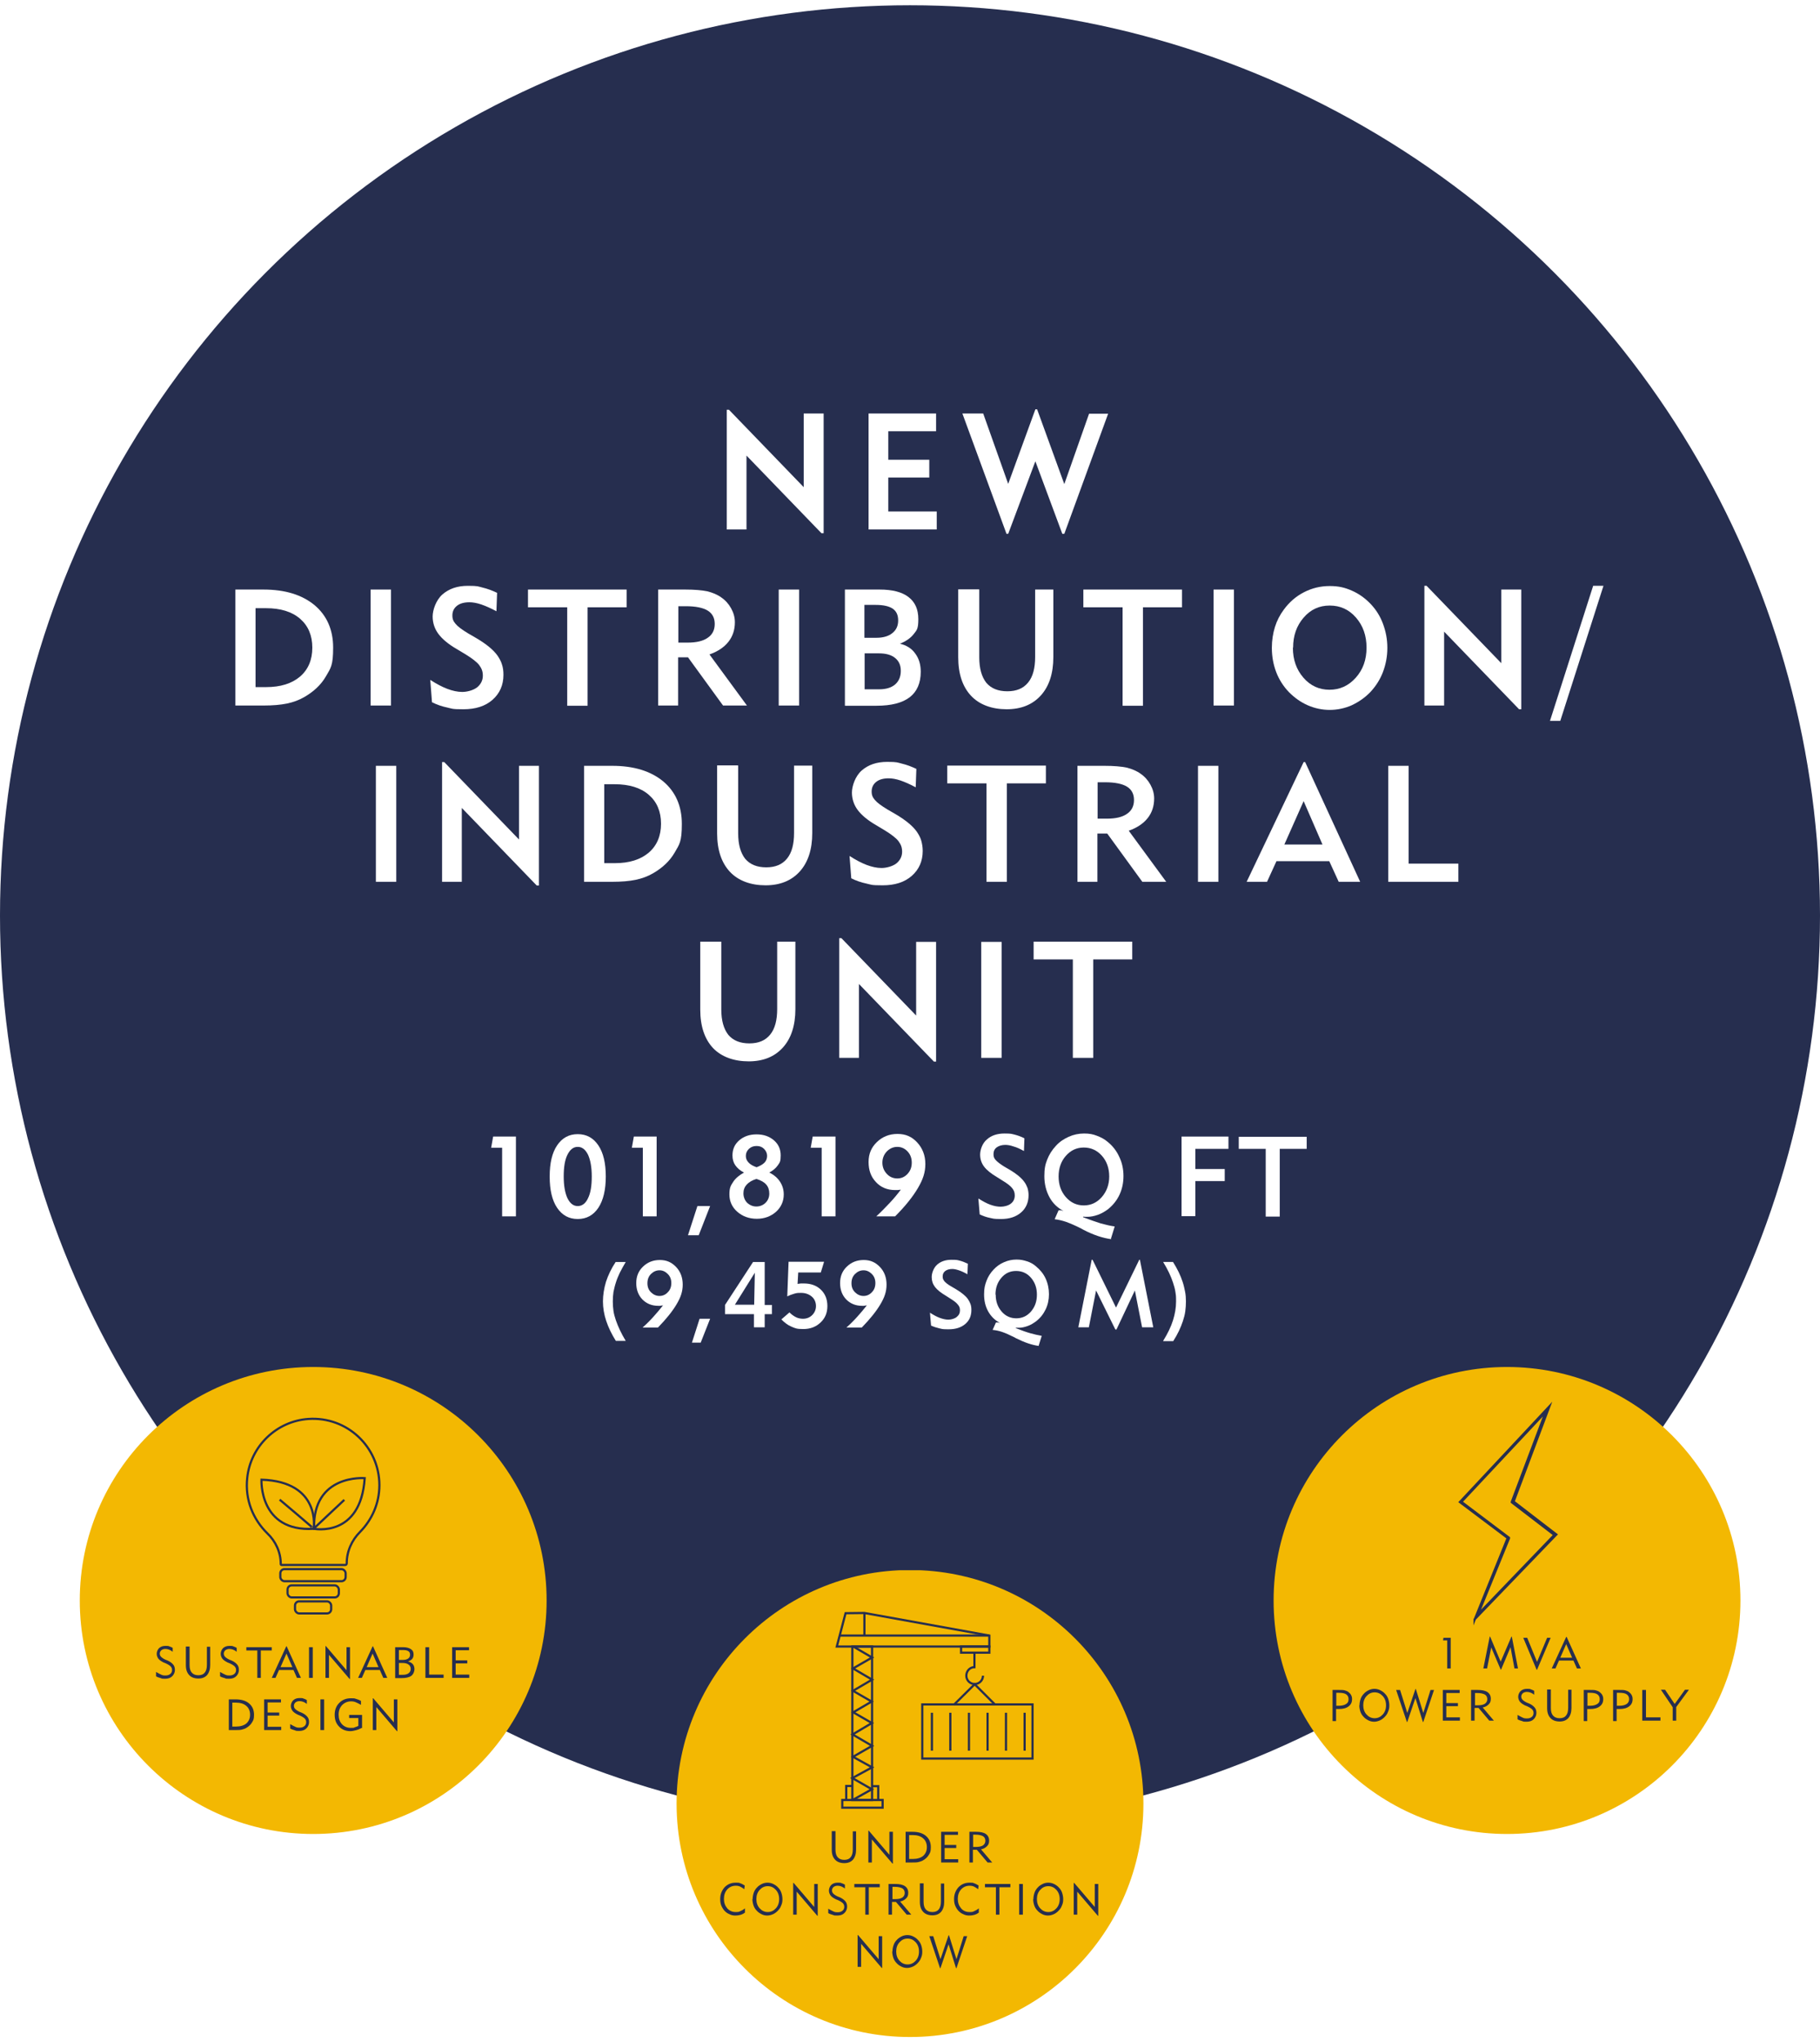 <?xml version="1.0" encoding="UTF-8"?> <svg xmlns="http://www.w3.org/2000/svg" xmlns:xlink="http://www.w3.org/1999/xlink" id="Layer_2" version="1.1" viewBox="0 0 830.4 931.5"><defs><style> .st0, .st1 { fill: none; } .st2, .st3 { fill: #262e4f; } .st3, .st1 { stroke: #262e4f; stroke-miterlimit: 10; } .st4 { clip-path: url(#clippath-1); } .st5 { clip-path: url(#clippath-3); } .st6 { clip-path: url(#clippath-2); } .st7 { fill: #fff; } .st8 { fill: #f3b802; } .st9 { clip-path: url(#clippath); } </style><clipPath id="clippath"><circle class="st0" cx="1530.1" cy="520.2" r="546.1"></circle></clipPath><clipPath id="clippath-1"><rect class="st0" x="36.4" y="623.5" width="213" height="213"></rect></clipPath><clipPath id="clippath-2"><rect class="st0" x="581.1" y="623.5" width="213" height="213"></rect></clipPath><clipPath id="clippath-3"><rect class="st0" x="308.7" y="716.2" width="213" height="213"></rect></clipPath></defs><g class="st9"><g id="_x32_2311_Martland_Park_Wigan_CGI_aerial_view02_x5F_AIExtension.psd"><image id="_x32_2311_Martland_Park_Wigan_CGI_aerial_view02_x5F_AIExtension" width="5000" height="4000" transform="translate(727.7 -98.1) scale(.3)"></image></g></g><g><circle class="st2" cx="415.2" cy="417.6" r="415.2"></circle><g><path class="st7" d="M229.1,554.8v-31.3h-5l.9-5.1h10.4v36.4h-6.3Z"></path><path class="st7" d="M250.8,536.6c0-6.1,1.1-10.8,3.4-14.2,2.3-3.4,5.4-5.1,9.4-5.1s7.1,1.7,9.4,5.1c2.3,3.4,3.4,8.2,3.4,14.2s-1.1,10.8-3.4,14.3c-2.3,3.4-5.4,5.1-9.4,5.1s-7.1-1.7-9.4-5.1c-2.3-3.4-3.4-8.2-3.4-14.2ZM257.2,536.6c0,4.2.6,7.5,1.7,9.9,1.2,2.4,2.7,3.6,4.7,3.6s3.6-1.2,4.7-3.6c1.2-2.4,1.7-5.7,1.7-9.9s-.6-7.5-1.7-9.9c-1.2-2.4-2.7-3.6-4.7-3.6s-3.5,1.2-4.7,3.6c-1.2,2.4-1.7,5.7-1.7,9.9Z"></path><path class="st7" d="M293.3,554.8v-31.3h-5l.9-5.1h10.4v36.4h-6.3Z"></path><path class="st7" d="M313.9,563.4l4.3-13.3h5.8s-5.2,13.3-5.2,13.3h-4.9Z"></path><path class="st7" d="M339.4,534.8c-1.7-.9-3-2-3.9-3.3-.9-1.3-1.3-2.8-1.3-4.5,0-2.8,1-5.1,3.1-6.9s4.7-2.7,7.9-2.7,5.8.9,7.9,2.7c2.1,1.8,3.1,4.1,3.1,6.9s-.4,3.2-1.3,4.5c-.9,1.3-2.2,2.4-3.9,3.3,2.2,1.1,3.8,2.5,4.9,4.2,1.1,1.7,1.7,3.6,1.7,5.8,0,3.1-1.2,5.8-3.5,7.9-2.4,2.1-5.3,3.2-8.8,3.2s-6.5-1.1-8.9-3.2c-2.4-2.1-3.6-4.8-3.6-7.9s.6-4,1.7-5.7c1.1-1.7,2.8-3.1,5-4.3ZM345.2,537.7c-2,.6-3.5,1.5-4.5,2.6s-1.5,2.4-1.5,4,.6,3.2,1.7,4.3c1.2,1.1,2.6,1.7,4.2,1.7s3.1-.6,4.2-1.7,1.7-2.5,1.7-4.2-.5-3.1-1.4-4.1c-.9-1.1-2.4-1.9-4.5-2.6ZM345.2,532.4c1.6-.6,2.8-1.3,3.6-2.1s1.2-1.9,1.2-3.1-.5-2.3-1.4-3.2c-.9-.9-2-1.3-3.4-1.3s-2.5.4-3.5,1.3c-.9.9-1.4,1.9-1.4,3.2s.4,2.1,1.2,3c.8.9,2,1.6,3.7,2.2Z"></path><path class="st7" d="M374.9,554.8v-31.3h-5l.9-5.1h10.4v36.4h-6.3Z"></path><path class="st7" d="M411.1,542.6l-1.5.2h-1.2c-3.5,0-6.5-1.2-8.7-3.6-2.3-2.4-3.4-5.4-3.4-9.2s1.3-6.7,3.8-9.1c2.5-2.4,5.6-3.7,9.4-3.7s6.6,1.3,9,3.9c2.4,2.6,3.7,5.9,3.7,9.8s-1.1,7.1-3.4,11c-2.3,3.9-5.7,8.2-10.4,12.9h-8.6c2.2-2,4.2-4.1,6.2-6.2,1.9-2,3.6-4.1,5.1-6.1ZM416,530.3c0-2-.6-3.7-1.9-5.1-1.3-1.4-2.9-2.1-4.7-2.1s-3.4.7-4.8,2.1c-1.3,1.4-2,3.1-2,5.1s.7,3.7,2,5.1c1.3,1.4,2.9,2.1,4.8,2.1s3.4-.7,4.7-2.1c1.3-1.4,1.9-3.1,1.9-5.1Z"></path><path class="st7" d="M446.5,546.7c1.9,1.2,3.7,2.2,5.4,2.8,1.7.6,3.2.9,4.7.9s3.5-.5,4.6-1.4c1.2-.9,1.8-2.2,1.8-3.7s-.4-2.4-1.2-3.4c-.8-1-2.2-2.1-4.2-3.3l-2.7-1.7c-2.7-1.6-4.7-3.2-5.9-4.8-1.2-1.6-1.8-3.4-1.8-5.5s1-5.2,3.1-6.9c2-1.8,4.7-2.7,8-2.7s3.2.2,4.6.5c1.5.4,3,.9,4.5,1.7l-.2,5.8c-1.8-1-3.3-1.7-4.8-2.1-1.4-.5-2.7-.7-3.7-.7-1.6,0-2.9.4-3.9,1.1-1,.7-1.5,1.8-1.5,3.1s.3,1.9,1,2.7c.7.8,2,1.8,3.9,3l2.6,1.5c3,1.8,5.2,3.6,6.5,5.4.7.9,1.1,1.8,1.5,2.8.3,1,.5,2.1.5,3.3,0,3.2-1.1,5.9-3.4,7.9-2.3,2-5.3,3-9.1,3s-3.5-.2-5.1-.5-3.2-.9-4.7-1.6l-.6-7.2Z"></path><path class="st7" d="M507,565.2c-3.8-.5-8.1-1.9-12.7-4.3l-.9-.5c-2.7-1.4-5.1-2.4-7-3.1-1.8-.6-3.5-1-5.2-1.2l1.8-4.1c.3,0,.6,0,.9,0l1.3.3c-2.7-1.4-4.9-3.5-6.4-6.3-1.5-2.8-2.3-6-2.3-9.5s.4-5.3,1.3-7.6,2.2-4.4,4-6.3c1.6-1.8,3.6-3.1,5.8-4.1,2.2-1,4.6-1.5,7-1.5s4,.3,5.8,1c1.9.7,3.6,1.6,5.1,2.9,2.2,1.8,4,4.1,5.2,6.8,1.3,2.7,1.9,5.6,1.9,8.7s-.6,5.9-1.8,8.5c-1.2,2.6-3,4.8-5.2,6.6-1.5,1.1-3,2-4.7,2.6-1.7.6-3.3.9-4.8.9h-1.1s-.8-.1-.8-.1v.3c3.2,1.2,5.8,2.1,8,2.8,2.2.6,4.3,1.1,6.4,1.4l-1.7,5.5ZM483,536.6c0,3.7,1.1,6.9,3.3,9.4,2.2,2.5,4.9,3.8,8.2,3.8s6-1.3,8.2-3.8c2.2-2.5,3.4-5.7,3.4-9.4s-1.1-6.9-3.3-9.4c-2.2-2.5-5-3.8-8.3-3.8s-6,1.3-8.2,3.8c-2.2,2.5-3.3,5.7-3.3,9.4Z"></path><path class="st7" d="M539.1,554.8v-36.4h21.4v5.6h-15.1v9.2h13.4v5.5h-13.4v16h-6.3Z"></path><path class="st7" d="M583.9,524v30.9h-6.4v-30.9h-12.3v-5.5h31v5.5h-12.2Z"></path><path class="st7" d="M285.5,575.6c-1,1.7-1.9,3.3-2.7,4.9-.7,1.5-1.4,3.1-1.8,4.5-.5,1.5-.8,2.9-1.1,4.3-.2,1.4-.3,2.8-.3,4.3s.1,2.9.3,4.3c.2,1.4.6,2.8,1.1,4.3,1,2.9,2.5,6.1,4.5,9.4h-4.5c-1.9-3-3.4-6.1-4.4-9.1-1-3-1.5-6-1.5-8.9s.5-6,1.4-9c1-3,2.4-6,4.4-9h4.5Z"></path><path class="st7" d="M302.4,595.4l-1.2.2h-.9c-2.9,0-5.3-1-7.2-2.9-1.9-2-2.8-4.5-2.8-7.5s1-5.5,3.1-7.5c2.1-2,4.6-3,7.7-3s5.4,1.1,7.4,3.2c2,2.1,3,4.8,3,8s-.9,5.8-2.8,9c-1.9,3.2-4.7,6.7-8.5,10.6h-7c1.8-1.6,3.5-3.3,5.1-5.1,1.5-1.7,2.9-3.3,4.2-5ZM306.3,585.2c0-1.6-.5-3-1.6-4.1-1.1-1.1-2.3-1.7-3.8-1.7s-2.8.6-3.9,1.7c-1.1,1.1-1.6,2.5-1.6,4.2s.5,3,1.6,4.1c1.1,1.1,2.4,1.7,3.9,1.7s2.8-.6,3.8-1.7c1.1-1.1,1.6-2.5,1.6-4.2Z"></path><path class="st7" d="M315.7,612.4l3.5-10.9h4.8s-4.3,10.9-4.3,10.9h-4Z"></path><path class="st7" d="M344,605.4v-6h-13.2v-4.2s12.8-19.6,12.8-19.6h5.3v19.6h3.3v4.2h-3.3v6h-4.8ZM344.1,595.1l.3-14.6-9.1,14.6h8.8Z"></path><path class="st7" d="M360.3,598.7c.9.9,1.9,1.6,2.9,2.1,1,.5,2.1.7,3.2.7,1.7,0,3.1-.6,4.2-1.7,1.1-1.1,1.7-2.5,1.7-4.1s-.6-3.2-1.9-4.3c-1.3-1.1-2.9-1.7-4.9-1.7s-2.1.1-3.2.4c-1.1.3-2.1.7-3.1,1.2l.6-15.8h16.2l-1.5,4.9h-10.3l-.3,5.2,1.5-.2h1.4c3.1,0,5.7.9,7.7,2.8,2,1.9,3,4.4,3,7.5s-1,5.5-3.1,7.5-4.7,3-7.9,3-3.7-.4-5.4-1.1c-1.7-.7-3.2-1.9-4.6-3.3l3.7-3.2Z"></path><path class="st7" d="M395.4,595.4l-1.2.2h-.9c-2.9,0-5.3-1-7.2-2.9-1.9-2-2.8-4.5-2.8-7.5s1-5.5,3.1-7.5c2.1-2,4.6-3,7.7-3s5.4,1.1,7.4,3.2c2,2.1,3,4.8,3,8s-.9,5.8-2.8,9c-1.9,3.2-4.7,6.7-8.5,10.6h-7c1.8-1.6,3.5-3.3,5.1-5.1,1.5-1.7,2.9-3.3,4.2-5ZM399.4,585.2c0-1.6-.5-3-1.6-4.1s-2.3-1.7-3.8-1.7-2.8.6-3.9,1.7c-1.1,1.1-1.6,2.5-1.6,4.2s.5,3,1.6,4.1c1.1,1.1,2.4,1.7,3.9,1.7s2.8-.6,3.8-1.7c1.1-1.1,1.6-2.5,1.6-4.2Z"></path><path class="st7" d="M424.4,598.8c1.6,1,3,1.8,4.4,2.3,1.4.5,2.6.8,3.9.8s2.8-.4,3.8-1.2c1-.8,1.5-1.8,1.5-3s-.3-1.9-1-2.7c-.6-.8-1.8-1.7-3.4-2.7l-2.2-1.4c-2.2-1.3-3.8-2.6-4.8-3.9-1-1.3-1.5-2.8-1.5-4.5s.8-4.2,2.5-5.7c1.7-1.5,3.9-2.2,6.5-2.2s2.6.1,3.8.4c1.2.3,2.4.8,3.7,1.4l-.2,4.8c-1.4-.8-2.7-1.4-3.9-1.8-1.2-.4-2.2-.6-3-.6-1.3,0-2.4.3-3.2.9-.8.6-1.2,1.4-1.2,2.5s.3,1.5.8,2.2c.6.7,1.6,1.5,3.2,2.4l2.2,1.3c2.5,1.5,4.3,3,5.3,4.4.5.7.9,1.5,1.2,2.3.3.8.4,1.7.4,2.7,0,2.7-.9,4.8-2.8,6.4-1.9,1.6-4.4,2.4-7.5,2.4s-2.8-.1-4.2-.4c-1.3-.3-2.6-.7-3.9-1.3l-.5-5.9Z"></path><path class="st7" d="M474,613.9c-3.1-.4-6.6-1.6-10.4-3.5l-.7-.4c-2.2-1.1-4.2-2-5.7-2.5-1.5-.5-2.9-.8-4.3-.9l1.5-3.4c.2,0,.5,0,.8,0l1,.2c-2.2-1.2-4-2.9-5.3-5.2-1.3-2.3-1.9-4.9-1.9-7.8s.4-4.3,1.1-6.2c.7-1.9,1.8-3.6,3.2-5.1,1.3-1.4,2.9-2.6,4.8-3.4,1.8-.8,3.7-1.2,5.7-1.2s3.2.3,4.8.8c1.6.5,3,1.3,4.2,2.4,1.8,1.5,3.3,3.3,4.3,5.5s1.5,4.6,1.5,7.1-.5,4.8-1.5,6.9c-1,2.1-2.4,3.9-4.3,5.4-1.2.9-2.5,1.7-3.9,2.2s-2.7.8-3.9.8h-.9s-.6,0-.6,0v.2c2.6,1,4.8,1.8,6.6,2.3,1.8.5,3.5.9,5.2,1.2l-1.4,4.5ZM454.3,590.5c0,3.1.9,5.6,2.7,7.7,1.8,2.1,4.1,3.1,6.7,3.1s4.9-1,6.7-3.1c1.8-2.1,2.7-4.6,2.7-7.7s-.9-5.6-2.7-7.7c-1.8-2.1-4.1-3.1-6.8-3.1s-4.9,1-6.7,3.1c-1.8,2.1-2.7,4.6-2.7,7.7Z"></path><path class="st7" d="M492,605.4l6.1-30.8h.4l10.7,21.8,10.6-21.8h.3l6.1,30.8h-5.1s-3.3-16.8-3.3-16.8l-8.4,17.8h-.5s-8.8-17.8-8.8-17.8l-3.3,16.8h-4.8Z"></path><path class="st7" d="M530.7,611.6c2.1-3.4,3.6-6.5,4.5-9.4.9-2.9,1.4-5.7,1.4-8.6s-.1-2.9-.3-4.3c-.2-1.4-.6-2.8-1.1-4.3-.9-2.8-2.4-6-4.5-9.4h4.5c1.9,3,3.4,6,4.4,9.1.5,1.5.8,2.9,1.1,4.4s.4,3,.4,4.5-.1,3-.3,4.5c-.2,1.5-.6,3-1.1,4.5-1,3-2.4,6-4.4,9.1h-4.5Z"></path></g><g class="st4"><path class="st8" d="M142.9,836.5c58.8,0,106.5-47.7,106.5-106.5s-47.7-106.5-106.5-106.5-106.5,47.7-106.5,106.5,47.7,106.5,106.5,106.5"></path></g><g><path class="st2" d="M71.4,762.7c.9.5,1.6.9,2.3,1.2s1.2.3,1.8.3c.9,0,1.6-.2,2.2-.7s.8-1.1.8-1.8-.2-1.1-.6-1.6c-.4-.4-1.1-.9-2.2-1.4l-1-.4c-1-.5-1.8-1-2.4-1.7-.5-.7-.8-1.4-.8-2.3s.4-1.9,1.1-2.6c.8-.7,1.7-1,2.9-1s1.2,0,1.7.2c.6.2,1.1.4,1.6.7v1.8c-.6-.5-1.2-.8-1.7-1s-1.1-.3-1.7-.3-1.3.2-1.8.6c-.4.4-.7.9-.7,1.5s.2,1.1.6,1.5c.4.4,1.1.9,2,1.3l1,.4c1.1.5,1.9,1.1,2.5,1.8s.8,1.5.8,2.5-.4,2.1-1.3,2.9c-.8.8-1.9,1.1-3.2,1.1s-1.3,0-2-.3c-.7-.2-1.4-.4-2.1-.8v-2Z"></path><path class="st2" d="M86.5,751.2v8.2c0,1.6.3,2.7,1,3.5.7.8,1.7,1.2,3,1.2s2.3-.4,2.9-1.2c.7-.8,1-2,1-3.6v-8.2h1.5v8.4c0,1.9-.5,3.4-1.4,4.5-1,1.1-2.3,1.6-4,1.6s-3.2-.5-4.2-1.6-1.5-2.5-1.5-4.5v-8.5h1.7Z"></path><path class="st2" d="M100.6,762.7c.9.5,1.6.9,2.3,1.2s1.2.3,1.8.3c.9,0,1.6-.2,2.2-.7s.8-1.1.8-1.8-.2-1.1-.6-1.6c-.4-.4-1.1-.9-2.2-1.4l-1-.4c-1-.5-1.8-1-2.4-1.7-.5-.7-.8-1.4-.8-2.3s.4-1.9,1.1-2.6c.8-.7,1.7-1,2.9-1s1.2,0,1.7.2c.6.2,1.1.4,1.6.7v1.8c-.6-.5-1.2-.8-1.7-1s-1.1-.3-1.7-.3-1.3.2-1.8.6c-.4.4-.7.9-.7,1.5s.2,1.1.6,1.5c.4.4,1.1.9,2,1.3l1,.4c1.1.5,1.9,1.1,2.5,1.8s.8,1.5.8,2.5-.4,2.1-1.3,2.9c-.8.8-1.9,1.1-3.2,1.1s-1.3,0-2-.3c-.7-.2-1.4-.4-2.1-.8v-2Z"></path><path class="st2" d="M117.4,765.3v-12.5h-5v-1.5h11.6v1.5h-5v12.5h-1.7Z"></path><path class="st2" d="M124,765.3l6.6-14.4h.2l6.5,14.4h-1.8l-1.6-3.6h-6.6l-1.6,3.6h-1.7ZM128,760.4h5.4l-2.7-6.2-2.7,6.2Z"></path><path class="st2" d="M141,765.3v-14h1.7v14h-1.7Z"></path><path class="st2" d="M148.5,765.3v-14.5h.2l9.4,11v-10.5h1.6v14.5h-.2l-9.4-11v10.5h-1.6Z"></path><path class="st2" d="M163.4,765.3l6.6-14.4h.2l6.5,14.4h-1.8l-1.6-3.6h-6.6l-1.6,3.6h-1.7ZM167.3,760.4h5.4l-2.7-6.2-2.7,6.2Z"></path><path class="st2" d="M180.3,765.3v-14h3.6c1.5,0,2.7.3,3.6.9s1.2,1.4,1.2,2.4-.2,1.4-.6,2c-.4.5-1.1.9-1.9,1.2,1,.3,1.7.7,2.2,1.3s.7,1.4.7,2.3-.5,2.3-1.5,3c-1,.7-2.5,1-4.4,1h-2.9ZM182,757.1h1.8c1,0,1.8-.2,2.4-.6s.9-1,.9-1.8-.3-1.3-.8-1.6c-.6-.4-1.4-.5-2.6-.5h-1.7v4.6ZM182,763.9h1.6c1.2,0,2.2-.2,2.8-.7.7-.5,1-1.2,1-2s-.3-1.5-1-2-1.6-.7-2.8-.7h-1.6v5.5Z"></path><path class="st2" d="M194.1,765.3v-14h1.7v12.5h6.6v1.5h-8.3Z"></path><path class="st2" d="M206.3,765.3v-14h7.7v1.4h-6.1v4.6h5.3v1.4h-5.3v5.1h6.2v1.5h-7.8Z"></path><path class="st2" d="M104.4,789.1v-14h3.1c2.6,0,4.7.6,6.2,1.9s2.2,3,2.2,5.1-.3,2.5-.9,3.5c-.6,1-1.4,1.8-2.6,2.5-.6.4-1.4.6-2.1.8-.8.2-1.7.2-2.8.2h-3.1ZM106,787.5h1.7c2,0,3.6-.5,4.7-1.4,1.1-1,1.7-2.3,1.7-4s-.6-3.1-1.7-4c-1.1-1-2.7-1.5-4.7-1.5h-1.7v11Z"></path><path class="st2" d="M120.5,789.1v-14h7.7v1.4h-6.1v4.6h5.3v1.4h-5.3v5.1h6.2v1.5h-7.8Z"></path><path class="st2" d="M132.6,786.5c.9.5,1.6.9,2.3,1.2s1.2.3,1.8.3c.9,0,1.6-.2,2.2-.7s.8-1.1.8-1.8-.2-1.1-.6-1.6c-.4-.4-1.1-.9-2.2-1.4l-1-.4c-1-.5-1.8-1-2.4-1.7-.5-.7-.8-1.4-.8-2.3s.4-1.9,1.1-2.6c.8-.7,1.7-1,2.9-1s1.2,0,1.7.2c.6.2,1.1.4,1.6.7v1.8c-.6-.5-1.2-.8-1.7-1s-1.1-.3-1.7-.3-1.3.2-1.8.6c-.4.4-.7.9-.7,1.5s.2,1.1.6,1.5c.4.4,1.1.9,2,1.3l1,.4c1.1.5,1.9,1.1,2.5,1.8s.8,1.5.8,2.5-.4,2.1-1.3,2.9c-.8.8-1.9,1.1-3.2,1.1s-1.3,0-2-.3c-.7-.2-1.4-.4-2.1-.8v-2Z"></path><path class="st2" d="M146.2,789.1v-14h1.7v14h-1.7Z"></path><path class="st2" d="M165.1,788.1c-1,.5-1.9.9-2.8,1.1-.8.2-1.7.4-2.4.4-2.1,0-3.9-.7-5.2-2.1-1.4-1.4-2-3.2-2-5.4s.7-4,2.1-5.4,3.1-2.1,5.3-2.1,1.6.1,2.4.3c.8.2,1.5.5,2.2.9v1.8c-.9-.5-1.7-.9-2.4-1.2-.7-.3-1.4-.4-2.1-.4-1.6,0-3,.6-4.1,1.7-1.1,1.2-1.6,2.6-1.6,4.4s.5,3.2,1.5,4.3,2.4,1.7,4,1.7,1.2,0,1.7-.2c.6-.2,1.2-.4,1.8-.7v-3.6h-4.2v-1.4h5.9v6.1Z"></path><path class="st2" d="M170.1,789.1v-14.5h.2l9.4,11v-10.5h1.6v14.5h-.2l-9.4-11v10.5h-1.6Z"></path></g><g><path class="st1" d="M158.2,713h0c0-5.4,2.3-10.5,6.1-14.3,5.4-5.5,8.8-13,8.8-21.3,0-17.4-14.7-31.4-32.4-30.2-14.5,1-26.4,12.4-27.9,26.9-1.1,9.9,2.7,18.9,9.1,25.2,3.9,3.7,6.2,8.7,6.2,14.1h0c0,.2.2.4.4.4h29c.4,0,.7-.3.7-.7Z"></path><rect class="st1" x="127.9" y="715.7" width="29.8" height="5.5" rx="1.9" ry="1.9"></rect><rect class="st1" x="131.2" y="723.1" width="23.4" height="5.5" rx="1.9" ry="1.9"></rect><rect class="st1" x="134.6" y="730.4" width="16.5" height="5.5" rx="1.9" ry="1.9"></rect><g><path class="st1" d="M166.4,674.2s-23.8-2-23.1,23.1c0,0,21.3,4.2,23.1-23.1Z"></path><path class="st1" d="M119.3,674.9s-1.2,23.9,23.8,22.4c0,0,3.6-21.5-23.8-22.4Z"></path><path class="st1" d="M157.1,684.1s-14.2,13.3-14,13.2-15.5-13.3-15.5-13.3"></path></g></g><g class="st6"><path class="st8" d="M687.6,836.5c58.8,0,106.5-47.7,106.5-106.5s-47.7-106.5-106.5-106.5-106.5,47.7-106.5,106.5,47.7,106.5,106.5,106.5"></path></g><g><path class="st2" d="M660.3,761v-12.8h-1.9l.2-1.2h3.3v14h-1.6Z"></path><path class="st2" d="M676.8,761l2.9-14.5h.2l4.8,11.4,4.9-11.4h.2l2.8,14.5h-1.6l-1.8-9.7-4.3,10.2h-.2l-4.3-10.1-1.9,9.6h-1.5Z"></path><path class="st2" d="M701.3,761.6h-.2l-6.1-14.6h1.8l4.5,11,4.6-11h1.6l-6.2,14.6Z"></path><path class="st2" d="M708,761l6.6-14.4h.2l6.5,14.4h-1.8l-1.6-3.6h-6.6l-1.6,3.6h-1.7ZM711.9,756.1h5.4l-2.7-6.2-2.7,6.2Z"></path><path class="st2" d="M608,784.8v-14h3c1.1,0,2,0,2.6.2.7.2,1.2.4,1.7.8.5.4.9.8,1.2,1.4.3.6.4,1.1.4,1.8,0,1.4-.5,2.5-1.6,3.3-1,.8-2.5,1.2-4.4,1.2s-.4,0-.6,0c-.2,0-.5,0-.7,0v5.5h-1.6ZM609.6,778h1.4c1.4,0,2.4-.3,3.2-.8s1.1-1.2,1.1-2.2-.4-1.7-1.1-2.2-1.9-.7-3.4-.7h-1.1v5.8Z"></path><path class="st2" d="M620.3,777.8c0-1,.2-2,.5-2.9s.8-1.7,1.5-2.4c.6-.7,1.4-1.2,2.2-1.6s1.7-.6,2.6-.6,1.8.2,2.6.6,1.6.9,2.2,1.6c.7.7,1.2,1.5,1.5,2.4.3.9.5,1.9.5,2.9s-.1,1.7-.4,2.5-.6,1.5-1.1,2.1c-.7.9-1.5,1.6-2.4,2.1-1,.5-2,.8-3,.8s-1.8-.2-2.6-.6c-.8-.4-1.6-.9-2.2-1.6-.7-.7-1.2-1.5-1.5-2.4s-.5-1.9-.5-2.9ZM622,777.8c0,1.7.5,3.1,1.5,4.2,1,1.1,2.2,1.7,3.7,1.7s2.7-.6,3.7-1.7c1-1.1,1.5-2.5,1.5-4.2s-.5-3.1-1.5-4.2c-1-1.1-2.2-1.7-3.7-1.7s-2.7.6-3.7,1.7c-1,1.1-1.5,2.5-1.5,4.2Z"></path><path class="st2" d="M642.1,785.4h-.2l-4.9-14.6h1.8l3.3,10.5,3.7-10.9h.2l3.4,10.9,3.3-10.5h1.6l-4.9,14.6h-.2l-3.4-10.9-3.7,10.9Z"></path><path class="st2" d="M658.3,784.8v-14h7.7v1.4h-6.1v4.6h5.3v1.4h-5.3v5.1h6.2v1.5h-7.8Z"></path><path class="st2" d="M671.2,784.8v-14h3c2,0,3.5.3,4.5,1s1.5,1.7,1.5,3-.3,1.9-1,2.6-1.6,1.2-2.7,1.4l5.1,6h-2.1l-4.9-5.8h-1.8v5.8h-1.6ZM672.9,777.8h1.4c1.4,0,2.4-.2,3.2-.7.7-.5,1.1-1.2,1.1-2.1s-.4-1.7-1.1-2.1c-.7-.4-1.9-.7-3.4-.7h-1.1v5.6Z"></path><path class="st2" d="M692.6,782.3c.9.5,1.6.9,2.3,1.2s1.2.3,1.8.3c.9,0,1.6-.2,2.2-.7s.8-1.1.8-1.8-.2-1.1-.6-1.6c-.4-.4-1.1-.9-2.2-1.4l-1-.4c-1-.5-1.8-1-2.4-1.7-.5-.7-.8-1.4-.8-2.3s.4-1.9,1.1-2.6c.8-.7,1.7-1,2.9-1s1.2,0,1.7.2c.6.2,1.1.4,1.6.7v1.8c-.6-.5-1.2-.8-1.7-1s-1.1-.3-1.7-.3-1.3.2-1.8.6c-.4.4-.7.9-.7,1.5s.2,1.1.6,1.5c.4.4,1.1.9,2,1.3l1,.4c1.1.5,1.9,1.1,2.5,1.8s.8,1.5.8,2.5-.4,2.1-1.3,2.9c-.8.8-1.9,1.1-3.2,1.1s-1.3,0-2-.3c-.7-.2-1.4-.4-2.1-.8v-2Z"></path><path class="st2" d="M707.6,770.8v8.2c0,1.6.3,2.7,1,3.5.7.8,1.7,1.2,3,1.2s2.3-.4,2.9-1.2c.7-.8,1-2,1-3.6v-8.2h1.5v8.4c0,1.9-.5,3.4-1.4,4.5-1,1.1-2.3,1.6-4,1.6s-3.2-.5-4.2-1.6-1.5-2.5-1.5-4.5v-8.5h1.7Z"></path><path class="st2" d="M722.6,784.8v-14h3c1.1,0,2,0,2.6.2.7.2,1.2.4,1.7.8.5.4.9.8,1.2,1.4.3.6.4,1.1.4,1.8,0,1.4-.5,2.5-1.6,3.3-1,.8-2.5,1.2-4.4,1.2s-.4,0-.6,0c-.2,0-.5,0-.7,0v5.5h-1.6ZM724.2,778h1.4c1.4,0,2.4-.3,3.2-.8s1.1-1.2,1.1-2.2-.4-1.7-1.1-2.2c-.7-.5-1.9-.7-3.4-.7h-1.1v5.8Z"></path><path class="st2" d="M736,784.8v-14h3c1.1,0,2,0,2.6.2.7.2,1.2.4,1.7.8.5.4.9.8,1.2,1.4.3.6.4,1.1.4,1.8,0,1.4-.5,2.5-1.6,3.3-1,.8-2.5,1.2-4.4,1.2s-.4,0-.6,0c-.2,0-.5,0-.7,0v5.5h-1.6ZM737.6,778h1.4c1.4,0,2.4-.3,3.2-.8.7-.5,1.1-1.2,1.1-2.2s-.4-1.7-1.1-2.2-1.9-.7-3.4-.7h-1.1v5.8Z"></path><path class="st2" d="M749.3,784.8v-14h1.7v12.5h6.6v1.5h-8.3Z"></path><path class="st2" d="M763.2,784.8v-6.1l-5.4-8h1.9l4.4,6.5,4.7-6.5h1.8l-5.8,7.9v6.2h-1.7Z"></path></g><g><g class="st5"><path class="st8" d="M415.2,929.1c58.8,0,106.5-47.7,106.5-106.5s-47.7-106.5-106.5-106.5-106.5,47.7-106.5,106.5,47.7,106.5,106.5,106.5"></path></g><g><path class="st2" d="M381.2,835.4v8.2c0,1.6.3,2.7,1,3.5.7.8,1.7,1.2,3,1.2s2.3-.4,2.9-1.2c.7-.8,1-2,1-3.6v-8.2h1.5v8.4c0,1.9-.5,3.4-1.4,4.5-1,1.1-2.3,1.6-4,1.6s-3.2-.5-4.2-1.6-1.5-2.5-1.5-4.5v-8.5h1.7Z"></path><path class="st2" d="M396.2,849.5v-14.5h.2l9.4,11v-10.5h1.6v14.5h-.2l-9.4-11v10.5h-1.6Z"></path><path class="st2" d="M413.2,849.5v-14h3.1c2.6,0,4.7.6,6.2,1.9s2.2,3,2.2,5.1-.3,2.5-.9,3.5c-.6,1-1.4,1.8-2.6,2.5-.6.4-1.4.6-2.1.8-.8.2-1.7.2-2.8.2h-3.1ZM414.8,847.9h1.7c2,0,3.6-.5,4.7-1.4,1.1-1,1.7-2.3,1.7-4s-.6-3.1-1.7-4c-1.1-1-2.7-1.5-4.7-1.5h-1.7v11Z"></path><path class="st2" d="M429.4,849.5v-14h7.7v1.4h-6.1v4.6h5.3v1.4h-5.3v5.1h6.2v1.5h-7.8Z"></path><path class="st2" d="M442.3,849.5v-14h3c2,0,3.5.3,4.5,1s1.5,1.7,1.5,3-.3,1.9-1,2.6-1.6,1.2-2.7,1.4l5.1,6h-2.1l-4.9-5.8h-1.8v5.8h-1.6ZM443.9,842.4h1.4c1.4,0,2.4-.2,3.2-.7.7-.5,1.1-1.2,1.1-2.1s-.4-1.7-1.1-2.1c-.7-.4-1.9-.7-3.4-.7h-1.1v5.6Z"></path><path class="st2" d="M339.8,872.4c-.6.5-1.3.8-2,1-.7.2-1.4.3-2.2.3s-1.6-.1-2.3-.4c-.7-.3-1.4-.6-2-1.1-.9-.7-1.5-1.6-2-2.6s-.7-2.1-.7-3.4c0-2.2.7-3.9,2-5.4,1.4-1.4,3-2.1,5.1-2.1s1.4.1,2.1.3,1.3.6,2,1l-.2,1.7c-.6-.5-1.3-.9-1.9-1.2-.6-.3-1.3-.4-2-.4-1.6,0-2.9.6-3.9,1.7-1,1.1-1.5,2.6-1.5,4.3s.5,3.1,1.5,4.3c1,1.1,2.3,1.7,3.8,1.7s1.5-.1,2.2-.4,1.4-.7,2.1-1.3v2Z"></path><path class="st2" d="M343.4,866.2c0-1,.2-2,.5-2.9s.8-1.7,1.5-2.4c.6-.7,1.4-1.2,2.2-1.6s1.7-.6,2.6-.6,1.8.2,2.6.6,1.6.9,2.2,1.6c.7.7,1.2,1.5,1.5,2.4.3.9.5,1.9.5,2.9s-.1,1.7-.4,2.5-.6,1.5-1.1,2.1c-.7.9-1.5,1.6-2.4,2.1-1,.5-2,.8-3,.8s-1.8-.2-2.6-.6c-.8-.4-1.6-.9-2.2-1.6-.7-.7-1.2-1.5-1.5-2.4s-.5-1.9-.5-2.9ZM345.1,866.2c0,1.7.5,3.1,1.5,4.2,1,1.1,2.2,1.7,3.7,1.7s2.7-.6,3.7-1.7c1-1.1,1.5-2.5,1.5-4.2s-.5-3.1-1.5-4.2c-1-1.1-2.2-1.7-3.7-1.7s-2.7.6-3.7,1.7-1.5,2.5-1.5,4.2Z"></path><path class="st2" d="M361.9,873.3v-14.5h.2l9.4,11v-10.5h1.6v14.5h-.2l-9.4-11v10.5h-1.6Z"></path><path class="st2" d="M378.1,870.7c.9.5,1.6.9,2.3,1.2s1.2.3,1.8.3c.9,0,1.6-.2,2.2-.7s.8-1.1.8-1.8-.2-1.1-.6-1.6c-.4-.4-1.1-.9-2.2-1.4l-1-.4c-1-.5-1.8-1-2.4-1.7-.5-.7-.8-1.4-.8-2.3s.4-1.9,1.1-2.6c.8-.7,1.7-1,2.9-1s1.2,0,1.7.2c.6.2,1.1.4,1.6.7v1.8c-.6-.5-1.2-.8-1.7-1s-1.1-.3-1.7-.3-1.3.2-1.8.6c-.4.4-.7.9-.7,1.5s.2,1.1.6,1.5c.4.4,1.1.9,2,1.3l1,.4c1.1.5,1.9,1.1,2.5,1.8s.8,1.5.8,2.5-.4,2.1-1.3,2.9c-.8.8-1.9,1.1-3.2,1.1s-1.3,0-2-.3c-.7-.2-1.4-.4-2.1-.8v-2Z"></path><path class="st2" d="M394.8,873.3v-12.5h-5v-1.5h11.6v1.5h-5v12.5h-1.7Z"></path><path class="st2" d="M405.4,873.3v-14h3c2,0,3.5.3,4.5,1s1.5,1.7,1.5,3-.3,1.9-1,2.6-1.6,1.2-2.7,1.4l5.1,6h-2.1l-4.9-5.8h-1.8v5.8h-1.6ZM407.1,866.2h1.4c1.4,0,2.4-.2,3.2-.7.7-.5,1.1-1.2,1.1-2.1s-.4-1.7-1.1-2.1c-.7-.4-1.9-.7-3.4-.7h-1.1v5.6Z"></path><path class="st2" d="M421.4,859.2v8.2c0,1.6.3,2.7,1,3.5.7.8,1.7,1.2,3,1.2s2.3-.4,2.9-1.2c.7-.8,1-2,1-3.6v-8.2h1.5v8.4c0,1.9-.5,3.4-1.4,4.5-1,1.1-2.3,1.6-4,1.6s-3.2-.5-4.2-1.6-1.5-2.5-1.5-4.5v-8.5h1.7Z"></path><path class="st2" d="M446.5,872.4c-.6.5-1.3.8-2,1-.7.2-1.4.3-2.2.3s-1.6-.1-2.3-.4c-.7-.3-1.4-.6-2-1.1-.9-.7-1.5-1.6-2-2.6s-.7-2.1-.7-3.4c0-2.2.7-3.9,2-5.4,1.4-1.4,3-2.1,5.1-2.1s1.4.1,2.1.3,1.3.6,2,1l-.2,1.7c-.6-.5-1.3-.9-1.9-1.2-.6-.3-1.3-.4-2-.4-1.6,0-2.9.6-3.9,1.7-1,1.1-1.5,2.6-1.5,4.3s.5,3.1,1.5,4.3,2.3,1.7,3.8,1.7,1.5-.1,2.2-.4c.7-.3,1.4-.7,2.1-1.3v2Z"></path><path class="st2" d="M454.4,873.3v-12.5h-5v-1.5h11.6v1.5h-5v12.5h-1.7Z"></path><path class="st2" d="M465,873.3v-14h1.7v14h-1.7Z"></path><path class="st2" d="M471.5,866.2c0-1,.2-2,.5-2.9s.8-1.7,1.5-2.4c.6-.7,1.4-1.2,2.2-1.6s1.7-.6,2.6-.6,1.8.2,2.6.6,1.6.9,2.2,1.6c.7.7,1.2,1.5,1.5,2.4.3.9.5,1.9.5,2.9s-.1,1.7-.4,2.5-.6,1.5-1.1,2.1c-.7.9-1.5,1.6-2.4,2.1-1,.5-2,.8-3,.8s-1.8-.2-2.6-.6c-.8-.4-1.6-.9-2.2-1.6-.7-.7-1.2-1.5-1.5-2.4s-.5-1.9-.5-2.9ZM473.1,866.2c0,1.7.5,3.1,1.5,4.2,1,1.1,2.2,1.7,3.7,1.7s2.7-.6,3.7-1.7c1-1.1,1.5-2.5,1.5-4.2s-.5-3.1-1.5-4.2c-1-1.1-2.2-1.7-3.7-1.7s-2.7.6-3.7,1.7-1.5,2.5-1.5,4.2Z"></path><path class="st2" d="M489.9,873.3v-14.5h.2l9.4,11v-10.5h1.6v14.5h-.2l-9.4-11v10.5h-1.6Z"></path><path class="st2" d="M391.3,897.1v-14.5h.2l9.4,11v-10.5h1.6v14.5h-.2l-9.4-11v10.5h-1.6Z"></path><path class="st2" d="M407.2,890.1c0-1,.2-2,.5-2.9s.8-1.7,1.5-2.4c.6-.7,1.4-1.2,2.2-1.6s1.7-.6,2.6-.6,1.8.2,2.6.6,1.6.9,2.2,1.6c.7.7,1.2,1.5,1.5,2.4.3.9.5,1.9.5,2.9s-.1,1.7-.4,2.5-.6,1.5-1.1,2.1c-.7.9-1.5,1.6-2.4,2.1-1,.5-2,.8-3,.8s-1.8-.2-2.6-.6c-.8-.4-1.6-.9-2.2-1.6-.7-.7-1.2-1.5-1.5-2.4-.3-.9-.5-1.9-.5-2.9ZM408.9,890.1c0,1.7.5,3.1,1.5,4.2,1,1.1,2.2,1.7,3.7,1.7s2.7-.6,3.7-1.7c1-1.1,1.5-2.5,1.5-4.2s-.5-3.1-1.5-4.2c-1-1.1-2.2-1.7-3.7-1.7s-2.7.6-3.7,1.7-1.5,2.5-1.5,4.2Z"></path><path class="st2" d="M429.1,897.7h-.2l-4.9-14.6h1.8l3.3,10.5,3.7-10.9h.2l3.4,10.9,3.3-10.5h1.6l-4.9,14.6h-.2l-3.4-10.9-3.7,10.9Z"></path></g><g><g><rect class="st1" x="388.9" y="751" width="9" height="70"></rect><polyline class="st1" points="389.3 751 397.9 756 389.2 761 397.9 766.1 389.2 771.2 397.7 776.1 389.3 781 397.8 785.9 389 791.1 397.9 796.3 389.2 801.3 397.9 806.1 388.9 811 397.8 816.1 389.2 820.9"></polyline></g><rect class="st1" x="384.3" y="821" width="18.4" height="3.5"></rect><polygon class="st1" points="451.4 751 381.8 751 385.8 735.8 394.4 735.7 451.4 746 451.4 751"></polygon><rect class="st1" x="438.5" y="751" width="12.9" height="2.8"></rect><path class="st1" d="M448.5,764.3c0,2.1-1.7,3.8-3.8,3.8s-3.8-1.7-3.8-3.8,1.6-3.9,3.7-3.9h0v-6.5"></path><rect class="st1" x="420.8" y="777.4" width="50.3" height="24.7"></rect><polyline class="st1" points="386.1 820.9 386.1 814.6 388.7 814.6"></polyline><polyline class="st1" points="400.7 820.9 400.7 814.7 398.1 814.7"></polyline><polyline class="st1" points="435.2 777.6 444.7 768.2 454 777.5"></polyline><line class="st1" x1="425.2" y1="781.2" x2="425.2" y2="798.5"></line><line class="st1" x1="433.6" y1="781.2" x2="433.6" y2="798.5"></line><line class="st1" x1="442.1" y1="781.2" x2="442.1" y2="798.5"></line><line class="st1" x1="450.6" y1="781.2" x2="450.6" y2="798.5"></line><line class="st1" x1="459" y1="781.2" x2="459" y2="798.5"></line><line class="st1" x1="467.5" y1="781.2" x2="467.5" y2="798.5"></line><line class="st1" x1="451.4" y1="746" x2="383.2" y2="746"></line><line class="st1" x1="394.4" y1="735.7" x2="394.4" y2="745.7"></line></g></g><path class="st3" d="M672.8,738.8l15.1-37.3-21.8-16.4,40.8-43.6-16.3,43.4,19.5,15-.2.2-37.1,38.5ZM666.9,685.1l21.6,16.3v.2c0,0-14.2,34.8-14.2,34.8l34.9-36.3-19.4-14.9v-.2c0,0,15.5-41.1,15.5-41.1l-38.5,41.1Z"></path><g><path class="st7" d="M331.6,241.5v-54.6h1s34.1,35.3,34.1,35.3v-33.6h9.1v54.6h-1s-34.2-35.4-34.2-35.4v33.7h-9Z"></path><path class="st7" d="M396.3,241.5v-52.9h30.8v8.1h-21.8v13h18.7v8.1h-18.7v15.5h22.1v8.2h-31.2Z"></path><path class="st7" d="M459.2,243.4l-20.1-54.8h9.5s11.4,32.1,11.4,32.1l12.4-34h.8l12.4,34.1,11.3-32.1h8.7s-20,54.8-20,54.8h-.9s-12.3-33.1-12.3-33.1l-12.4,33.1h-.8Z"></path><path class="st7" d="M107.4,321.8v-52.9h12.8c9.9,0,17.6,2.4,23.3,7.1,5.6,4.7,8.5,11.2,8.5,19.4s-1.1,9.3-3.3,13.1c-2.2,3.8-5.5,6.9-9.8,9.4-2.4,1.4-5.1,2.4-8,3-2.9.6-6.5.9-10.6.9h-12.8ZM116.6,313.4h4.8c6.6,0,11.7-1.6,15.5-4.8,3.7-3.2,5.6-7.6,5.6-13.2s-1.9-10-5.6-13.2c-3.7-3.2-8.9-4.8-15.5-4.8h-4.8v36.1Z"></path><path class="st7" d="M169.1,321.8v-52.9h9.3v52.9h-9.3Z"></path><path class="st7" d="M196.3,310.1c2.8,1.8,5.4,3.2,7.8,4.1,2.4.9,4.7,1.4,6.8,1.4s5-.7,6.8-2.1c1.7-1.4,2.6-3.2,2.6-5.3s-.6-3.4-1.7-4.9c-1.1-1.4-3.2-3-6.1-4.8l-4-2.4c-4-2.3-6.8-4.7-8.5-7-1.7-2.3-2.6-5-2.6-7.9s1.5-7.5,4.5-10.1c3-2.6,6.8-3.9,11.6-3.9s4.6.3,6.7.8,4.3,1.3,6.6,2.4l-.3,8.4c-2.6-1.4-4.9-2.4-6.9-3.1-2.1-.7-3.9-1-5.4-1-2.4,0-4.3.5-5.7,1.6-1.4,1.1-2.1,2.6-2.1,4.4s.5,2.7,1.5,3.9c1,1.2,2.9,2.6,5.7,4.3l3.8,2.2c4.4,2.6,7.6,5.2,9.5,7.8.9,1.3,1.7,2.7,2.1,4.1.5,1.4.7,3,.7,4.8,0,4.7-1.7,8.5-5,11.4-3.3,2.9-7.7,4.3-13.3,4.3s-5-.3-7.4-.8c-2.4-.5-4.7-1.3-6.9-2.4l-.8-10.4Z"></path><path class="st7" d="M268.1,277v44.9h-9.3v-44.9h-17.9v-8.1h45v8.1h-17.8Z"></path><path class="st7" d="M300.3,321.8v-52.9h12.3c4.3,0,7.7.3,10.1.8,2.4.6,4.6,1.5,6.4,2.8,1.9,1.3,3.4,3,4.5,5,1.1,2,1.7,4.1,1.7,6.3,0,3.5-1,6.5-3,9-2,2.5-4.9,4.4-8.6,5.7l17.1,23.3h-10.9s-16-22-16-22h-4.5s0,22,0,22h-9.1ZM309.4,293.1h4.3c4,0,7.1-.7,9.2-2.2,2.1-1.4,3.2-3.5,3.2-6.3s-1.1-4.8-3.2-6.1c-2.1-1.3-5.5-2-10-2h-3.4v16.6Z"></path><path class="st7" d="M355.3,321.8v-52.9h9.3v52.9h-9.3Z"></path><path class="st7" d="M385.5,321.8v-52.9h15.8c5.8,0,10.2,1.1,13.2,3.4,3,2.3,4.5,5.6,4.5,10.1s-.7,5-2.1,6.8c-1.4,1.8-3.5,3.3-6.3,4.4,3,.7,5.4,2.2,7,4.5,1.7,2.3,2.5,5,2.5,8.3,0,5.2-1.7,9-5,11.6-3.4,2.6-8.4,3.9-15.2,3.9h-14.3ZM394.5,290.9h5.4c3,0,5.5-.7,7.2-2.1,1.8-1.4,2.7-3.3,2.7-5.8s-.8-4.2-2.5-5.4c-1.7-1.1-4.2-1.7-7.8-1.7h-5.1v14.9ZM394.5,314.4h6.6c3.1,0,5.5-.7,7.3-2.2,1.7-1.5,2.6-3.5,2.6-6.2s-.9-4.5-2.6-5.9c-1.7-1.4-4.2-2.1-7.4-2.1h-6.5v16.5Z"></path><path class="st7" d="M446.8,268.9v30.9c0,5.1,1.1,8.9,3.2,11.6,2.2,2.6,5.4,3.9,9.6,3.9s7.3-1.3,9.5-4c2.2-2.7,3.2-6.6,3.2-11.7v-30.7h8.3v30.8c0,7.4-1.9,13.3-5.7,17.5-3.8,4.2-9,6.3-15.6,6.3s-12.4-2-16.3-6.2c-3.8-4.1-5.8-9.9-5.8-17.5v-31h9.4Z"></path><path class="st7" d="M521.5,277v44.9h-9.3v-44.9h-17.9v-8.1h45v8.1h-17.8Z"></path><path class="st7" d="M553.7,321.8v-52.9h9.3v52.9h-9.3Z"></path><path class="st7" d="M580.3,295.4c0-3.3.5-6.5,1.4-9.4.9-2.9,2.3-5.6,4.1-8,2.5-3.4,5.5-6,9.2-7.9,3.7-1.9,7.6-2.8,11.7-2.8s6.9.7,10.1,2.1c3.2,1.4,6,3.4,8.5,6,2.5,2.6,4.4,5.6,5.7,9.1s2,7.1,2,11-.7,7.5-2,11c-1.3,3.4-3.2,6.4-5.7,9.1-2.5,2.6-5.4,4.6-8.6,6.1-3.2,1.4-6.6,2.1-10,2.1s-6.8-.7-10-2.1c-3.2-1.4-6-3.4-8.6-6-2.5-2.6-4.5-5.7-5.8-9.1-1.3-3.4-2-7.1-2-11ZM589.9,295.4c0,5.5,1.6,10,4.8,13.7,3.2,3.7,7.2,5.5,11.9,5.5s8.7-1.8,12-5.5c3.3-3.7,4.9-8.2,4.9-13.7s-1.6-10-4.8-13.7c-3.2-3.7-7.2-5.5-12-5.5s-8.7,1.8-11.9,5.5c-3.2,3.7-4.8,8.2-4.8,13.7Z"></path><path class="st7" d="M649.9,321.8v-54.6h1s34.1,35.3,34.1,35.3v-33.6h9.1v54.6h-1s-34.2-35.4-34.2-35.4v33.7h-9Z"></path><path class="st7" d="M731.6,267.2l-19.7,61.6h-4.7s19.7-61.6,19.7-61.6h4.8Z"></path><path class="st7" d="M171.5,402.2v-52.9h9.3v52.9h-9.3Z"></path><path class="st7" d="M201.7,402.2v-54.6h1s34.1,35.3,34.1,35.3v-33.6h9.1v54.6h-1s-34.2-35.4-34.2-35.4v33.7h-9Z"></path><path class="st7" d="M266.5,402.2v-52.9h12.8c9.9,0,17.6,2.4,23.3,7.1,5.6,4.7,8.5,11.2,8.5,19.4s-1.1,9.3-3.3,13.1c-2.2,3.8-5.5,6.9-9.8,9.4-2.4,1.4-5.1,2.4-8,3-2.9.6-6.5.9-10.6.9h-12.8ZM275.7,393.7h4.8c6.6,0,11.7-1.6,15.5-4.8,3.7-3.2,5.6-7.6,5.6-13.2s-1.9-10-5.6-13.2c-3.7-3.2-8.9-4.8-15.5-4.8h-4.8v36.1Z"></path><path class="st7" d="M336.8,349.2v30.9c0,5.1,1.1,8.9,3.2,11.6,2.2,2.6,5.4,3.9,9.6,3.9s7.3-1.3,9.5-4c2.2-2.7,3.2-6.6,3.2-11.7v-30.7h8.3v30.8c0,7.4-1.9,13.3-5.7,17.5-3.8,4.2-9,6.3-15.6,6.3s-12.4-2-16.3-6.2c-3.8-4.1-5.8-9.9-5.8-17.5v-31h9.4Z"></path><path class="st7" d="M387.6,390.4c2.8,1.8,5.4,3.2,7.8,4.1,2.4.9,4.7,1.4,6.8,1.4s5-.7,6.8-2.1c1.7-1.4,2.6-3.2,2.6-5.3s-.6-3.4-1.7-4.9c-1.1-1.4-3.2-3-6.1-4.8l-4-2.4c-4-2.3-6.8-4.7-8.5-7-1.7-2.3-2.6-5-2.6-7.9s1.5-7.5,4.5-10.1c3-2.6,6.8-3.9,11.6-3.9s4.6.3,6.7.8,4.3,1.3,6.6,2.4l-.3,8.4c-2.6-1.4-4.9-2.4-6.9-3.1-2.1-.7-3.9-1-5.4-1-2.4,0-4.3.5-5.7,1.6-1.4,1.1-2.1,2.6-2.1,4.4s.5,2.7,1.5,3.9c1,1.2,2.9,2.6,5.7,4.3l3.8,2.2c4.4,2.6,7.6,5.2,9.5,7.8.9,1.3,1.7,2.7,2.1,4.1s.7,3,.7,4.8c0,4.7-1.7,8.5-5,11.4-3.3,2.9-7.7,4.3-13.3,4.3s-5-.3-7.4-.8c-2.4-.5-4.7-1.3-6.9-2.4l-.8-10.4Z"></path><path class="st7" d="M459.4,357.3v44.9h-9.3v-44.9h-17.9v-8.1h45v8.1h-17.8Z"></path><path class="st7" d="M491.6,402.2v-52.9h12.3c4.3,0,7.7.3,10.1.8,2.4.6,4.6,1.5,6.4,2.8,1.9,1.3,3.4,3,4.5,5,1.1,2,1.7,4.1,1.7,6.3,0,3.5-1,6.5-3,9-2,2.5-4.9,4.4-8.6,5.7l17.1,23.3h-10.9s-16-22-16-22h-4.5s0,22,0,22h-9.1ZM500.7,373.4h4.3c4,0,7.1-.7,9.2-2.2,2.1-1.4,3.2-3.5,3.2-6.3s-1.1-4.8-3.2-6.1c-2.1-1.3-5.5-2-10-2h-3.4v16.6Z"></path><path class="st7" d="M546.6,402.2v-52.9h9.3v52.9h-9.3Z"></path><path class="st7" d="M578.2,402.2h-9.4s26-54.6,26-54.6h.7l25.1,54.6h-9.8s-4.3-9.4-4.3-9.4h-24.1l-4.3,9.4ZM586,385.2h17.4l-8.6-19.8-8.8,19.8Z"></path><path class="st7" d="M633.4,402.2v-52.9h9.3v44.6h22.7v8.3h-32Z"></path><path class="st7" d="M329.1,429.5v30.9c0,5.1,1.1,8.9,3.2,11.6,2.2,2.6,5.4,3.9,9.6,3.9s7.3-1.3,9.5-4c2.2-2.7,3.2-6.6,3.2-11.7v-30.7h8.3v30.8c0,7.4-1.9,13.3-5.7,17.5-3.8,4.2-9,6.3-15.6,6.3s-12.4-2-16.3-6.1c-3.8-4.1-5.8-9.9-5.8-17.5v-31h9.4Z"></path><path class="st7" d="M382.9,482.5v-54.6h1s34.1,35.3,34.1,35.3v-33.6h9.1v54.6h-1l-34.2-35.4v33.7h-9Z"></path><path class="st7" d="M447.7,482.5v-52.9h9.3v52.9h-9.3Z"></path><path class="st7" d="M498.8,437.6v44.9h-9.3v-44.9h-17.9v-8.1h45v8.1h-17.8Z"></path></g></g></svg> 